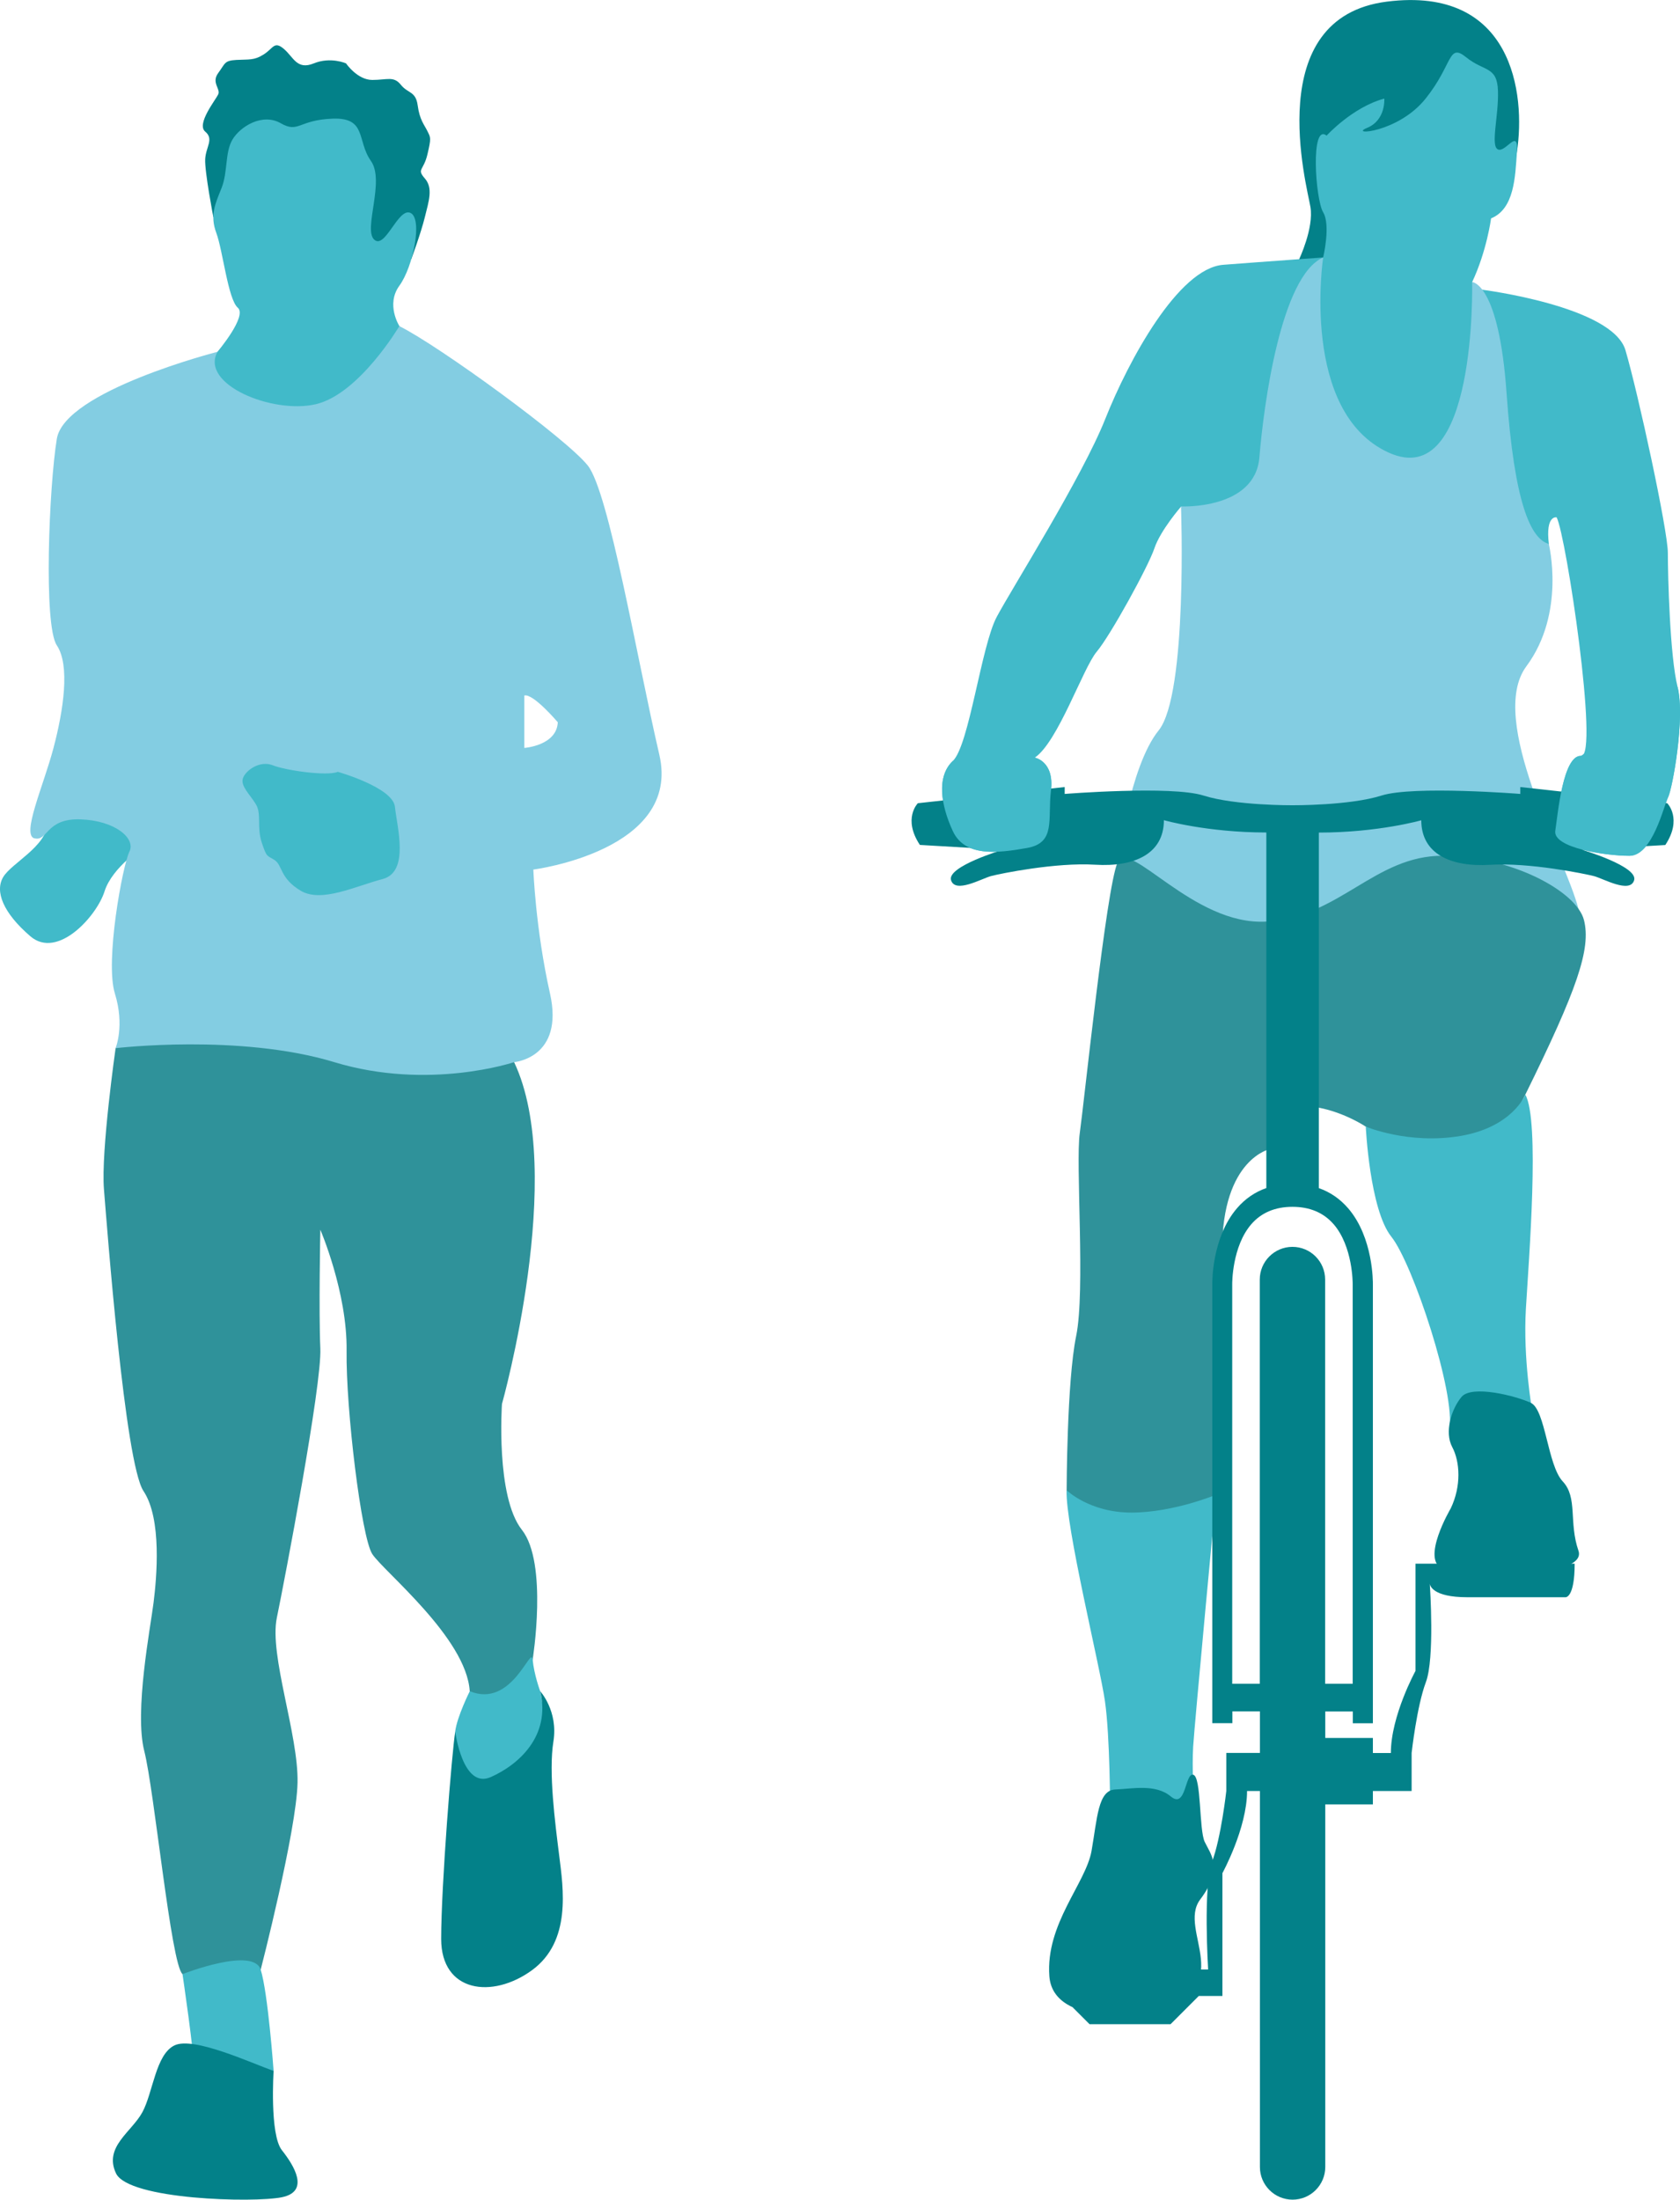 <svg xmlns="http://www.w3.org/2000/svg" id="Calque_1" width="128.21mm" height="167.83mm" viewBox="0 0 363.44 475.73"><defs><style>.cls-1{fill:#038189;}.cls-2{fill:#83cde2;}.cls-3{fill:#2f929a;}.cls-4{fill:#41bac9;}</style></defs><g><path class="cls-4" d="m31.32,182.96s-7.03,4.49-8.71,9.83c-1.69,5.34-10.14,14.76-16.04,9.7-5.89-5.06-7.72-9.7-5.89-12.79,1.83-3.09,9.34-6.55,9.7-11.81.36-5.26,14.76-11.95,14.76-11.95"></path><path class="cls-1" d="m46.15,46.94s-1.9-9.85-1.76-12.53c.14-2.68,1.95-4.32,0-5.96s2.26-6.86,2.82-8.05c.56-1.19-1.55-2.53,0-4.62,1.55-2.09,1.27-2.68,3.94-2.83s3.8.15,5.9-1.19c2.11-1.34,2.25-2.98,4.36-1.19,2.11,1.79,2.81,4.62,6.47,3.13,3.65-1.49,6.98,0,6.98,0,0,0,2.44,3.58,5.67,3.58s4.64-.89,6.18,1.04c1.55,1.94,3.23,1.34,3.65,4.47.42,3.13,1.41,4.14,2.11,5.57s.84,1.43,0,5.01c-.84,3.58-2.39,3.13-.56,5.22s.84,4.94,0,8.36c-.84,3.42-2.92,9.05-2.92,9.05"></path><path class="cls-4" d="m86.4,70.51s-2.98-4.65,0-8.73c2.98-4.08,5.08-14.48,2.41-15.74-2.67-1.27-5.48,8.01-7.87,5.76-2.39-2.25,2.39-12.65-.7-17.01-3.09-4.36-.84-9.42-8.29-9.14-7.45.28-7.31,3.23-11.24.98-3.94-2.25-8.71.7-10.4,3.51-1.69,2.81-.98,7.03-2.39,10.54-1.41,3.51-2.53,5.9-1.12,9.7,1.41,3.8,2.53,14.34,4.64,16.16,2.11,1.83-4.37,9.5-4.37,9.5l-15.03,18.47,34.3,9.7,25.58-23.33-5.51-10.39Z"></path><path class="cls-2" d="m7.47,181.3c2.9.72,2.41-4.34,9.9-4.1,7.48.24,12.07,4.1,10.62,7-1.45,2.9-5.31,23.65-3.14,30.65,2.17,7,.15,11.84.15,11.84l9.5,13.74,56.48,4.1,20.24-14.82s10.9-.87,7.76-14.86c-3.14-14-3.6-26.79-3.6-26.79,0,0,32.08-4.1,27.25-24.86-4.83-20.76-10.89-56.72-15.46-62.51-4.57-5.79-32.09-25.83-40.78-30.17,0,0-8.69,14.72-18.1,16.9-9.41,2.17-25.1-4.34-21.24-11.34,0,0-33.07,8.45-34.76,18.83-1.69,10.38-2.9,40.31,0,44.65,2.9,4.34,1.45,14-.72,22.21-2.17,8.21-7,18.83-4.1,19.55Zm105.96-30.89c1.93-.48,7.24,5.79,7.24,5.79-.24,5.07-7.24,5.55-7.24,5.55v-11.34Z"></path><path class="cls-4" d="m73.07,166.92s11.95,3.37,12.37,7.59,3.23,14.06-2.67,15.6-13.21,5.2-17.71,2.53-3.94-5.48-5.62-6.61c-1.69-1.12-1.69-.42-2.81-3.8s0-6.18-1.27-8.29c-1.27-2.11-3.37-3.94-2.81-5.62.56-1.69,3.65-3.94,6.47-2.81,2.81,1.12,11.81,2.39,14.06,1.41Z"></path><path class="cls-3" d="m115.23,358.94s3.37-20.87-2.33-28.08c-5.7-7.21-4.31-27.21-4.31-27.21,0,0,14.04-49.95,2.63-73.94,0,0-18.45,6.21-38.91,0-20.46-6.21-47.3-3.02-47.3-3.02,0,0-3.19,22.31-2.52,30.53.67,8.22,4.53,59.21,8.55,65.25,4.03,6.04,2.85,18.79,2.18,24.15-.67,5.37-4.19,23.54-2.01,32.07,2.18,8.52,5.8,46.21,8.27,48.25,2.47,2.04,10.68,9.06,10.68,9.06l6.24-10.01s7.75-30.05,7.97-40.45c.22-10.4-6.16-27.54-4.48-35.66,1.68-8.12,9.77-50.39,9.41-58.27s0-25.66,0-25.66c0,0,5.85,13.59,5.68,26.17-.17,12.58,3.19,40.26,5.54,43.95,2.35,3.69,20.4,18.15,21.1,29.7s8.75,7.53,8.75,7.53l4.85-14.35Z"></path><path class="cls-4" d="m116.86,365.76s-1.31-3.5-1.63-6.82c-.32-3.32-4.43,10.63-13.6,6.82,0,0-2.77,5.52-3.16,8.75-.39,3.23,7.12,24.45,7.12,24.45l8.22-15.03,4.59-9.8"></path><path class="cls-4" d="m59.19,447.89s-1.21-16.83-2.79-21.89-16.92.95-16.92.95c0,0,2.69,18.19,2.37,19.93s17.34,1.02,17.34,1.02Z"></path><path class="cls-1" d="m116.86,365.76s3.93,4.28,2.86,10.89c-1.07,6.61.36,17.5,1.25,24.64.89,7.14,2.68,18.57-5.89,24.82-8.57,6.25-19.64,4.82-19.64-6.78,0-11.6,2.32-40.35,3.04-44.81,0,0,1.61,12.5,7.68,9.82,6.07-2.68,13.03-8.93,10.71-18.57Z"></path><path class="cls-1" d="m59.19,447.89s-.89,13.75,1.79,17.14c2.68,3.39,6.07,8.93,0,10.18-6.07,1.25-33.21.54-35.89-5.18-2.68-5.71,3.39-8.93,5.71-13.21,2.32-4.28,2.86-12.5,6.96-14.46,4.11-1.96,16.43,3.75,21.42,5.53Z"></path></g><g><path class="cls-1" d="m281.05,56.05s3.2-6.71,2.44-11.29c-.76-4.58-10.69-40.98,16.54-44.42,27.23-3.44,30.05,19.97,28.13,32.51-1.92,12.54-15.28,26.16-15.28,26.16l-14.13,7.13-17.71-10.09Z"></path><path class="cls-4" d="m223.82,163.84s4.29.75,3.54,7.08c-.75,6.34,1.12,11.37-5.22,12.48-6.34,1.12-13.42,1.97-16.02-3.68-2.61-5.64-3.54-11.79,0-15.14,3.54-3.35,6.15-24.87,9.5-31.16s18.44-30.14,23.48-42.81c5.03-12.67,15.84-32.61,25.53-33.35,9.69-.75,21.61-1.58,21.61-1.58,0,0,1.68-6.99,0-9.78-1.68-2.79-2.79-19.38.75-16.58,0,0,5.59-6.15,12.48-8.01,0,0,.37,4.66-3.73,6.34-4.1,1.68,6.71,1.12,12.67-6.34,5.96-7.45,4.84-12.11,8.76-8.94,3.91,3.17,6.71,1.86,6.89,7.27s-1.68,11.92,0,12.67c1.68.75,4.47-4.84,4.1.56-.37,5.4-.56,12.3-5.59,14.35,0,0-.93,7.08-4.1,13.79l2.18,1.64s28.19,3.57,30.99,13.08c2.79,9.5,9.17,38.99,9.17,43.83s.43,22.31,2.11,29.01c1.68,6.71-1.12,21.99-2.05,23.85-.93,1.86-3.35,12.67-8.38,12.67s-16.58-1.68-16.02-5.4,1.68-16.4,5.59-16.21c3.91.19-3.26-47.69-5.31-51.6,0,0-2.45-.58-1.68,5.78.78,6.35-31.86,24.22-31.86,24.22l-47.7-32.33s-4.47,5.12-5.78,9.04-9.5,18.82-12.48,22.36c-2.98,3.54-8.38,19.56-13.42,22.92Z"></path><path class="cls-2" d="m241.74,186.58s2.57-20.79,8.91-28.61c6.34-7.83,4.84-48.45,4.84-48.45,0,0,16.02.75,16.96-10.62.93-11.37,4.66-39.22,13.79-43.23,0,0-5.03,33.45,14.16,42.2,19.19,8.76,18.07-36.89,18.07-36.89,0,0,5.78.19,7.45,24.04,1.68,23.85,5.22,31.49,9.13,32.61,0,0,3.73,14.91-4.84,26.46-8.57,11.55,8.24,40.89,11.27,52.48,3.03,11.59-16.86,14.6-16.86,14.6l-75.46-3.17-7.42-21.42Z"></path><path class="cls-3" d="m230.75,322.29s.04-23.55,2.06-33.35c2.02-9.8-.16-37.34.78-43.88.93-6.54,5.72-52.84,8.15-58.48,2.43-5.63,16.33,13.66,32.18,12.73,15.85-.93,23.5-14.31,38.27-14.24,14.77.08,28.93,7.7,30.48,13.93,1.56,6.22-1.49,14.99-12.7,37.75-11.93,24.24-19.98,15.62-19.98,15.62l-14.54-8.72s-4.47-3.01-10.18-4.1-10.45,8.93-10.45,8.93c0,0-10.43,2.02-10.43,21.94s.47,51.87.47,51.87l-4.67,6.95-27.23-1.56-2.22-5.39Z"></path><path class="cls-4" d="m240.15,391.44s0-15.77-1.11-23.51c-1.11-7.74-8.57-37.89-8.3-45.64,0,0,4.94,4.84,14.02,4.84s18.33-3.87,18.33-3.87c0,0-4.69,49.79-4.97,54.49-.28,4.7.14,10.65.14,10.65l-4.29,11.76-13.83-8.71Z"></path><path class="cls-4" d="m331.48,305.19s-2.02-11.27-1.38-22.11c.64-10.84,3.05-40.7-.12-46.34,0,0-2.74,7.01-14.01,8.93-11.27,1.91-20.51-2.02-20.51-2.02,0,0,.85,17.96,5.53,23.81,4.68,5.85,14.02,34.11,12.53,41.77l18.06,1.91-.09-5.95Z"></path><path class="cls-1" d="m249.14,435.56s-21.3,3.18-22.13-8.16c-.83-11.34,7.88-20.05,9.13-27.11,1.24-7.05,1.38-13.12,5.12-13.27s8.71-1.26,12.03,1.51,3.04-5.12,4.84-4.7c1.8.41,1.24,11.89,2.49,14.52,1.24,2.63,4.15,5.67-.97,12.45-5.12,6.78,8.99,19.09-10.51,24.76Z"></path><path class="cls-1" d="m313.84,326.23s-6.59,11.16-1.7,13.07c4.89,1.91,31.46,2.23,29.33-3.93-2.13-6.16-.11-11.48-3.4-14.98-3.29-3.51-3.72-15.52-6.91-17-3.19-1.49-12.75-3.93-14.98-1.28-2.23,2.66-3.72,7.65-2.02,10.84s1.99,8.47-.32,13.28Z"></path><path class="cls-1" d="m360.66,173.71l-31.77-3.5v1.49s-23.11-1.84-30.02.35c-6.92,2.19-19.26,2.1-19.26,2.1,0,0-12.35.09-19.26-2.1-6.91-2.19-30.02-.35-30.02-.35v-1.49l-31.77,3.5s-3.33,3.33.44,9.02l17.94,1.05s-12.08,3.59-11.2,6.56c.88,2.98,6.65-.35,8.67-.88,2.01-.53,14-2.98,22.5-2.45,8.49.53,14.88-2.36,14.88-9.63,0,0,9.31,2.66,22.16,2.66v76.9c-2.46.86-4.58,2.31-6.35,4.37-5.45,6.34-5.35,16.02-5.34,16.38v94.99h4.34v-2.55h5.96v8.98h-7.27v8.23s-1.12,10.1-3.09,15.33c-1.96,5.24-.84,23.28-.84,23.28h-5.7l-23.56,7.48v.75l3.6,3.6h17.53l6.1-6.1h5.12v-26.57s5.33-9.72,5.33-17.76h2.78v81.31c0,3.91,3.17,7.07,7.07,7.07s7.07-3.17,7.07-7.07v-78.41h10.3v-2.9h8.38v-8.23s1.12-10.1,3.09-15.33c1.91-5.08.9-20.39.84-21.28.04.36.55,2.93,8.12,2.93h21.24s1.98.22,1.98-7.26h-34.43v23.19s-5.33,9.72-5.33,17.76h-3.89v-3.26h-10.3v-5.72h5.96v2.55h4.34v-94.94c0-.41.11-10.09-5.34-16.43-1.77-2.05-3.89-3.51-6.35-4.37v-76.9c12.85,0,22.16-2.66,22.16-2.66,0,7.27,6.39,10.15,14.88,9.63,8.49-.53,20.48,1.93,22.5,2.45,2.01.53,7.79,3.85,8.67.88.88-2.98-11.2-6.56-11.2-6.56l17.94-1.05c3.76-5.69.44-9.02.44-9.02Zm-72.15,91.05c4.17,4.83,4.12,12.81,4.12,12.94v86.46h-5.96v-87.43c0-3.91-3.17-7.07-7.07-7.07s-7.07,3.17-7.07,7.07v87.43h-5.96v-86.5c0-.08-.05-8.06,4.12-12.89,2.16-2.5,5.16-3.77,8.91-3.77s6.75,1.27,8.91,3.77Z"></path><path class="cls-4" d="m362.91,148.55c1.68,6.71-1.12,21.99-2.05,23.85-.93,1.86-3.35,12.67-8.38,12.67s-16.58-1.68-16.02-5.4,1.68-16.4,5.59-16.21"></path><path class="cls-4" d="m223.82,163.84s4.29.75,3.54,7.08c-.75,6.34,1.12,11.37-5.22,12.48-6.34,1.12-13.42,1.97-16.02-3.68-2.61-5.64-3.54-11.79,0-15.14"></path></g></svg>